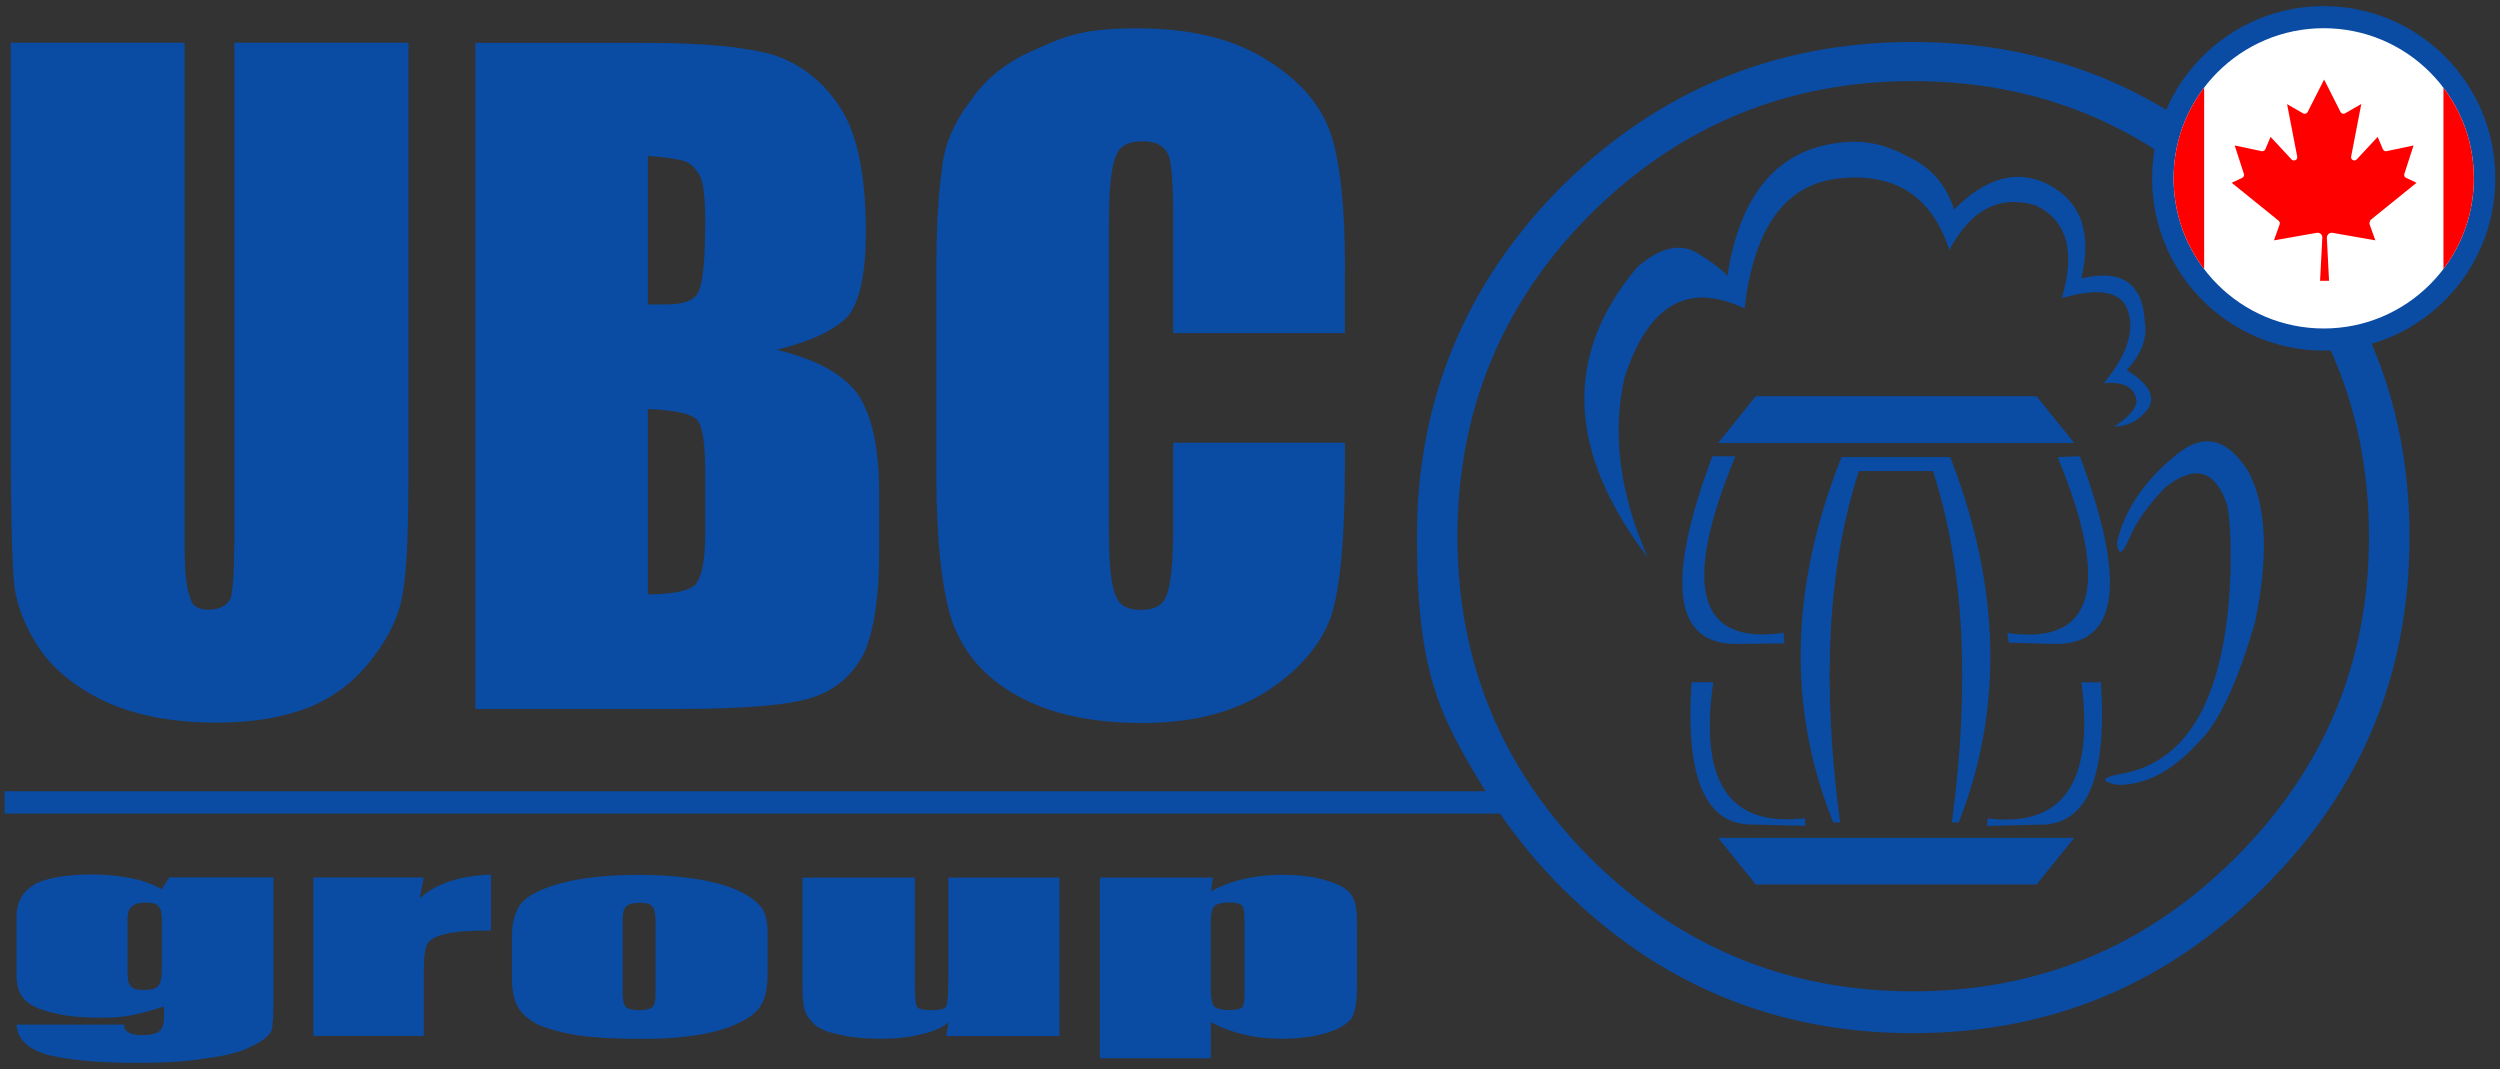 <?xml version="1.0" encoding="UTF-8"?>
<svg xmlns="http://www.w3.org/2000/svg" version="1.1" xmlns:xlink="http://www.w3.org/1999/xlink" viewBox="0 0 1923.2 822.5">
  <rect x="0" y="0" width="1923.2" height="822.5" fill="#333333" stroke="none"/>
  <defs>
    <style>
      .cls-1 {
        fill: #0a4ba3;
      }

      .cls-2 {
        fill: #fff;
      }

      .cls-3 {
        fill: none;
      }

      .cls-4 {
        fill: red;
      }

      .cls-5 {
        clip-path: url(#clippath);
      }
    </style>
    <clipPath id="clippath">
      <circle class="cls-3" cx="1787.6" cy="137.2" r="115.5"/>
    </clipPath>
  </defs>
  <!-- Generator: Adobe Illustrator 28.7.1, SVG Export Plug-In . SVG Version: 1.2.0 Build 142)  -->
  <g>
    <g id="Layer_1">
      <g id="Layer_1-2" data-name="Layer_1">
        <rect class="cls-3" x="3.6" y="4.7" width="1916" height="813"/>
        <path class="cls-1" d="M401.7,693.9c-5.3,6.5-7.9,15.4-7.9,26.8v31.1c0,10.1,1.6,17.8,4.8,23.1,2.9,5.1,8.1,9.6,15.6,13.5,7.5,3.2,17.5,5.9,30.1,8.1,13.6,1.8,29.9,2.7,48.9,2.7s31.9-1.1,45.1-3.3c12.9-2.1,23.7-5.5,32.4-10.2,8.2-4.2,13.3-8.9,15.5-13.9,2.9-5,4.3-13,4.3-24.1v-29.6c0-8.9-1.4-15.3-4.3-19.3-2.9-4.3-8-8.4-15.5-12.3-7.6-4-18-7.2-31.2-9.7-14-2.5-30.5-3.8-49.4-3.8s-42.4,2-57.1,6.1c-15,3.9-25.4,8.8-31.2,14.9h0ZM504.3,708.4v56.3c0,5.4-.9,8.8-2.6,10.2-1.8,1.5-5,2.2-9.7,2.2s-8.4-.7-10.3-2.2c-1.8-1.7-2.7-5.4-2.7-11.2v-55.2c0-6.1.9-9.8,2.7-11.2,1.8-1.8,5.3-2.8,10.3-2.8s8.6.9,9.7,2.8c1.7,1.4,2.6,5.1,2.6,11.2h0ZM326,748.6c0-11.9.9-19.4,2.8-22.6,1.8-3.2,6.4-5.7,13.9-7.5,6.8-1.8,18.4-2.7,35-2.7v-43c-24,.8-42.3,6.9-54.9,18.3l3.2-16.1h-84.9v121.9h84.9v-48.3h0ZM26.6,680.4c-9.3,5.4-13.9,13.8-13.9,25.3v44c0,8.2,1.8,14.2,5.3,18.2,3.6,4.6,10.6,8.2,21,10.8,10,2.8,22.6,4.2,37.6,4.2s17.8-.7,25.8-2.1c8.2-1.8,16.1-4,23.7-6.5v8.5c0,5.4-1.3,9-3.8,10.7-2.2,1.8-6.4,2.8-12.8,2.8-9.4,0-14.1-2.7-14.1-8.1H12.7c.7,11.5,9.1,19.3,25.3,23.6,16.8,3.9,38.8,5.8,66.1,5.8s40.8-1.2,55.9-3.7c14.7-1.8,26-4.9,33.8-9.1,8.2-3.9,13.2-7.9,15-11.9,1.1-3.5,1.6-11.5,1.6-24.1v-93.9h-80.1l-5.9,9.1c-7.2-3.9-15.1-6.8-23.7-8.5-9.3-1.8-19.1-2.8-29.5-2.8-19.7,0-34.6,2.5-44.7,7.5v.2ZM121.8,697.2c1.8,1.4,2.7,4.8,2.7,10.2v37.6c0,7-.9,11.5-2.7,13.3-1.8,2.2-5.5,3.3-11.2,3.3s-8-.9-9.8-2.8c-1.8-1.4-2.7-5-2.7-10.7v-40.7c0-5.4,1.2-8.8,3.7-10.2,1.5-1.8,5-2.8,10.4-2.8s8.5.9,9.6,2.8h0ZM987,672.9c-10.8,0-20.9,1.1-30.1,3.3-9.3,2.1-17.8,5.3-25.4,9.6l1.7-10.7h-87.1v139h85.4v-27.8c7.6,4.2,16.1,7.4,25.4,9.5,8.6,2.2,18.4,3.3,29.5,3.3s24.6-1.5,33.8-4.4c9.3-2.8,15.8-6.6,19.4-11.2,2.9-4.7,4.3-12.6,4.3-23.6v-51c0-9.6-1.4-16.4-4.3-20.4-2.5-4.2-8.4-7.8-17.7-10.7-9.7-3.2-21.3-4.8-34.9-4.8h0ZM957.4,710.5v52.1c0,6.5-.5,10.5-1.6,12.2-1.8,1.5-5.2,2.2-10.2,2.2s-9.6-.9-11.4-2.7c-1.8-1.8-2.8-6.3-2.8-13.5v-50.4c0-7.2.9-11.6,2.8-13.3,1.8-1.8,5.6-2.8,11.4-2.8s9,.9,10.2,2.8c1.1,1.4,1.6,5.8,1.6,13.3h0ZM729.5,675.1v81.6c0,10-.6,15.9-1.7,17.7-1,1.8-4.7,2.7-11.2,2.7s-10.2-.9-11.2-2.7c-1.1-1.8-1.6-7.3-1.6-16.6v-82.7h-86.5v82.1c0,10.4.7,17.3,2.1,20.9,1.1,3.2,3.6,6.6,7.5,10.3,3.6,3.2,9.7,5.6,18.3,7.4,9,2.2,19.7,3.3,32.2,3.3s21.3-1.1,30.7-3.3c8.6-1.8,15.8-4.8,21.5-9.1l-1.7,10.3h87.1v-121.9h-85.5ZM1741.3,143.5c-74.2-74.1-164.1-111.2-269.7-111.2s-195.5,37.1-270.3,111.2c-74.2,74.7-111.3,164.6-111.3,269.7s17.6,137.8,52.8,195.5H3.6v17.2h1150.4c13.6,19.9,29.3,38.9,47.3,56.9,74.8,74.7,164.9,112,270.3,112s195.5-37.3,269.7-112c74.8-74.1,112.3-163.9,112.3-269.5s-37.4-195-112.3-269.7h0ZM1822.4,412.8c0,96.5-34.3,178.9-103,247.3-68.5,68.3-151,102.5-247.8,102.5s-179.5-34.2-248.2-102.5c-68.1-68.3-102.2-150.8-102.2-247.3s34.1-179.6,102.2-247.9c68.7-68.3,151.4-102.5,248.2-102.5s179.3,34.2,247.8,102.5c68.7,68.3,103,151,103,247.9ZM1529.1,629.5l-.5,5.9,40.8-1c36.1.4,51.7-36.1,46.8-109.5h-15c10,76.9-14,111.8-72.1,104.7h0ZM1321.7,644.5l29,35.9h216l29-35.9h-274ZM1317.9,524.8h-16.6c-5,73.4,10.6,109.9,46.8,109.5l40.8,1-.5-5.9c-58.1,7.1-81.5-27.8-70.4-104.7h-.1ZM1500.5,351.6h-83.8c-39.7,99.4-41.9,193.1-6.4,281.1h5.3c-14.4-106.2-9.6-196.3,14.4-270.3h57c24,74,28.8,164.2,14.5,270.3h5.3c34.5-87.3,32.3-181-6.5-281.1h.2ZM1335.1,351h-17.8c-36.2,96.6-29.9,144.8,18.8,144.4l36.6-.5-.6-8.1c-66.2,9.7-78.6-35.6-37.1-135.8h0ZM1729.9,363.3c-16-26.1-34.4-30.7-55.2-13.9-25.1,20.3-40.5,43-46.2,68.1,1,10.1,4.1,9.2,9.2-2.7,5.6-13.3,15.1-26.7,28.4-40.2,22.6-17.6,38.3-13,47.2,13.9,2.2,10.8,3,26.9,2.7,48.3-2.8,97.6-31.6,150.6-86.5,158.9-13.2,2.8-13.4,5.5-.6,8.1,21.5.3,42.3-10.6,62.4-32.8,15.4-14.7,30-45.7,43.6-92.9,10.3-50.8,8.7-89-5-114.8h0ZM1595.7,340.8l-29-36h-216l-29,36h274ZM1600.1,351l-17.2.6c41.1,99.9,28.2,145-38.7,135.3l1,7.5,35.9,1c48.8.4,55.1-47.7,18.9-144.4h0ZM1650,248.5v-.5c-1.4-30-17.7-41.3-48.9-33.8,8.2-34.3.3-58.1-23.7-71.4-24-13.2-48.7-7.1-74.1,18.3-6.4-19.7-18.7-33.4-37-41.3-12.9-7.2-26.4-10.8-40.3-10.8-54.4,1.4-86.9,35.9-97.2,103.6-1.5-3.2-9.1-9.1-22.6-17.7-13.6-8.3-29.2-4.7-46.8,10.7-56.7,67.3-54,141.6,8.1,223.1-21.5-49.2-27.4-95.1-17.9-137.7,18-56.6,48.8-74.5,92.5-53.7,7.2-63,31.9-96.4,74.2-100.2,42.3-4,70,14.4,83.3,55.2,16.5-31.1,38.5-42.5,66.2-34.4,24.3,11.5,31.1,35.2,20.3,71.4,27.6-7.9,44.3-5.4,50,7.6,6.8,16.1.9,35.4-17.7,57.9,15.7-1.4,24.1,3.3,25.2,14-.7,6.1-6.4,12.5-17.2,19.3,10.4,0,19-4.4,25.8-13.3,6.5-9.4,1.1-19.4-16.1-30.1,11.1-12.1,15.8-24.2,14-36.1h-.1Z"/>
        <path class="cls-1" d="M314.2,375.7V32.9h-133.9v377.6c0,26.1-.9,42.6-2.7,49.4-2.9,6.1-8.7,9.1-17.2,9.1s-12.6-3-14-9.1c-2.9-6.1-4.4-20.3-4.4-42.8V32.9H8.3v303.7c0,58,.9,96,2.7,114.2,2.5,17.3,9.5,34.1,21,50.6,12.2,16.5,29.9,29.9,53.2,40.2,23.3,9.6,50.1,14.3,80.5,14.3s51.7-4,72.5-11.9c20.1-8.5,36.6-21.5,49.4-39,12.2-16.1,19.6-32.1,22.1-47.8,2.9-15.7,4.4-42.9,4.4-81.5h.1ZM666.1,178.4c0-44-6.7-76-20-96.1-12.9-19.7-30-33.1-51.5-40.2-21.9-6.1-53.9-9.1-96.2-9.1h-132.7v512.4h153.7c53.4,0,88.8-3,106.4-9.1,17.2-5.8,30.1-17,38.7-33.4,7.9-17.4,11.8-43.3,11.8-77.7v-46.7c0-33.9-5.5-59.1-16.6-75.6-11.5-15.4-32.2-26.7-62.3-33.8,27.6-6.8,46.2-15.8,55.9-27,8.6-12,12.8-33.3,12.8-63.7h0ZM498.4,119.9c14,1.1,23.5,2.5,28.5,4.2,4.3,1.5,8.2,5.3,11.8,11.4,2.5,6.1,3.8,17.3,3.8,33.8,0,30.4-1.8,49-5.4,55.8-3.2,6.1-11.4,9.1-24.7,9.1h-14v-114.3h0ZM498.4,314.7c19.7.7,32.3,3.3,37.6,7.9,4.3,4.3,6.5,17.7,6.5,40.2v47.7c0,20.1-2.5,33.1-7.5,39.2-5.4,5-17.6,7.5-36.6,7.5v-142.6h0ZM1034.7,206.8c0-47.5-3.7-82.4-11.2-104.7-7.9-22.5-24.9-41.6-51.1-57.3-25.1-15.3-57.5-23-97.3-23s-54.3,5.2-76.9,15.6c-22.6,9.2-39.7,22.6-51.5,40.1-13.3,17.3-20.7,35-22.1,53.3-2.9,18.2-4.3,45.7-4.3,82.6v150.6c0,50.2,3.9,87.8,11.8,112.9,8.6,25,25.4,44.4,50.5,58.3,25.1,14,57.2,21,96.2,21s70.4-8.2,96.2-24.7c25.1-16.5,41.6-35.9,49.4-58.5,6.8-22.5,10.2-60,10.2-112.7v-19.7h-132.1v63.7c0,28.7-1.8,46.8-5.4,54.3-2.5,7.1-8.9,10.6-19.3,10.6s-16.8-3.5-19.3-10.6c-3.6-7.5-5.4-23.8-5.4-48.9v-238.8c0-26,1.8-42.9,5.4-50.8,2.5-7.6,9.3-11.4,20.3-11.4s16.4,3.4,20,10.3c2.5,6.1,3.7,22,3.7,47.7v89.6h132.1v-49.4h0Z"/>
        <path class="cls-1" d="M1787.6,269.7c72.9,0,132-59.3,132-132.5S1860.5,4.7,1787.6,4.7s-132,59.3-132,132.5,59.1,132.5,132,132.5Z"/>
        <g class="cls-5">
          <g>
            <rect class="cls-2" x="1671.2" y="-1.1" width="265.1" height="288.8"/>
            <g>
              <rect class="cls-4" x="1603.5" y="46" width="92.1" height="184.1"/>
              <rect class="cls-4" x="1879.7" y="46" width="92.1" height="184.1"/>
              <path class="cls-4" d="M1822.9,169.8l36.1-29.2-8.1-3.8c-1.1-.5-1.7-1.8-1.3-3l7.1-21.9-20.8,4.4c-1.2.2-2.3-.4-2.8-1.5l-4-9.5-16.2,17.4c-.9,1-2.5,1-3.5,0-.6-.6-.9-1.4-.7-2.3l7.8-40.4-12.5,7.2c-1.2.7-2.7.3-3.4-.9h0c0,0-12.7-25.1-12.7-25.1l-12.7,25c-.6,1.2-2.1,1.7-3.3,1.1h0l-12.5-7.2,7.8,40.4c.3,1.4-.6,2.7-2,2.9-.8.2-1.7-.1-2.3-.7l-16.2-17.4-4,9.5c-.5,1.1-1.6,1.7-2.8,1.5l-20.8-4.4,7.1,21.9c.4,1.2-.2,2.5-1.3,3l-8.1,3.8,36.1,29.2c.8.7,1.1,1.8.8,2.8l-4.4,12.3,33-5.8c2-.3,3.9,1,4.2,3v.8l-1.7,33.1h6.9l-1.7-33.1c0-2,1.5-3.7,3.5-3.8h.8l33,5.8-4.4-12.3c-.4-1,0-2.1.8-2.8h-.7Z"/>
            </g>
          </g>
        </g>
      </g>
    </g>
  </g>
</svg>